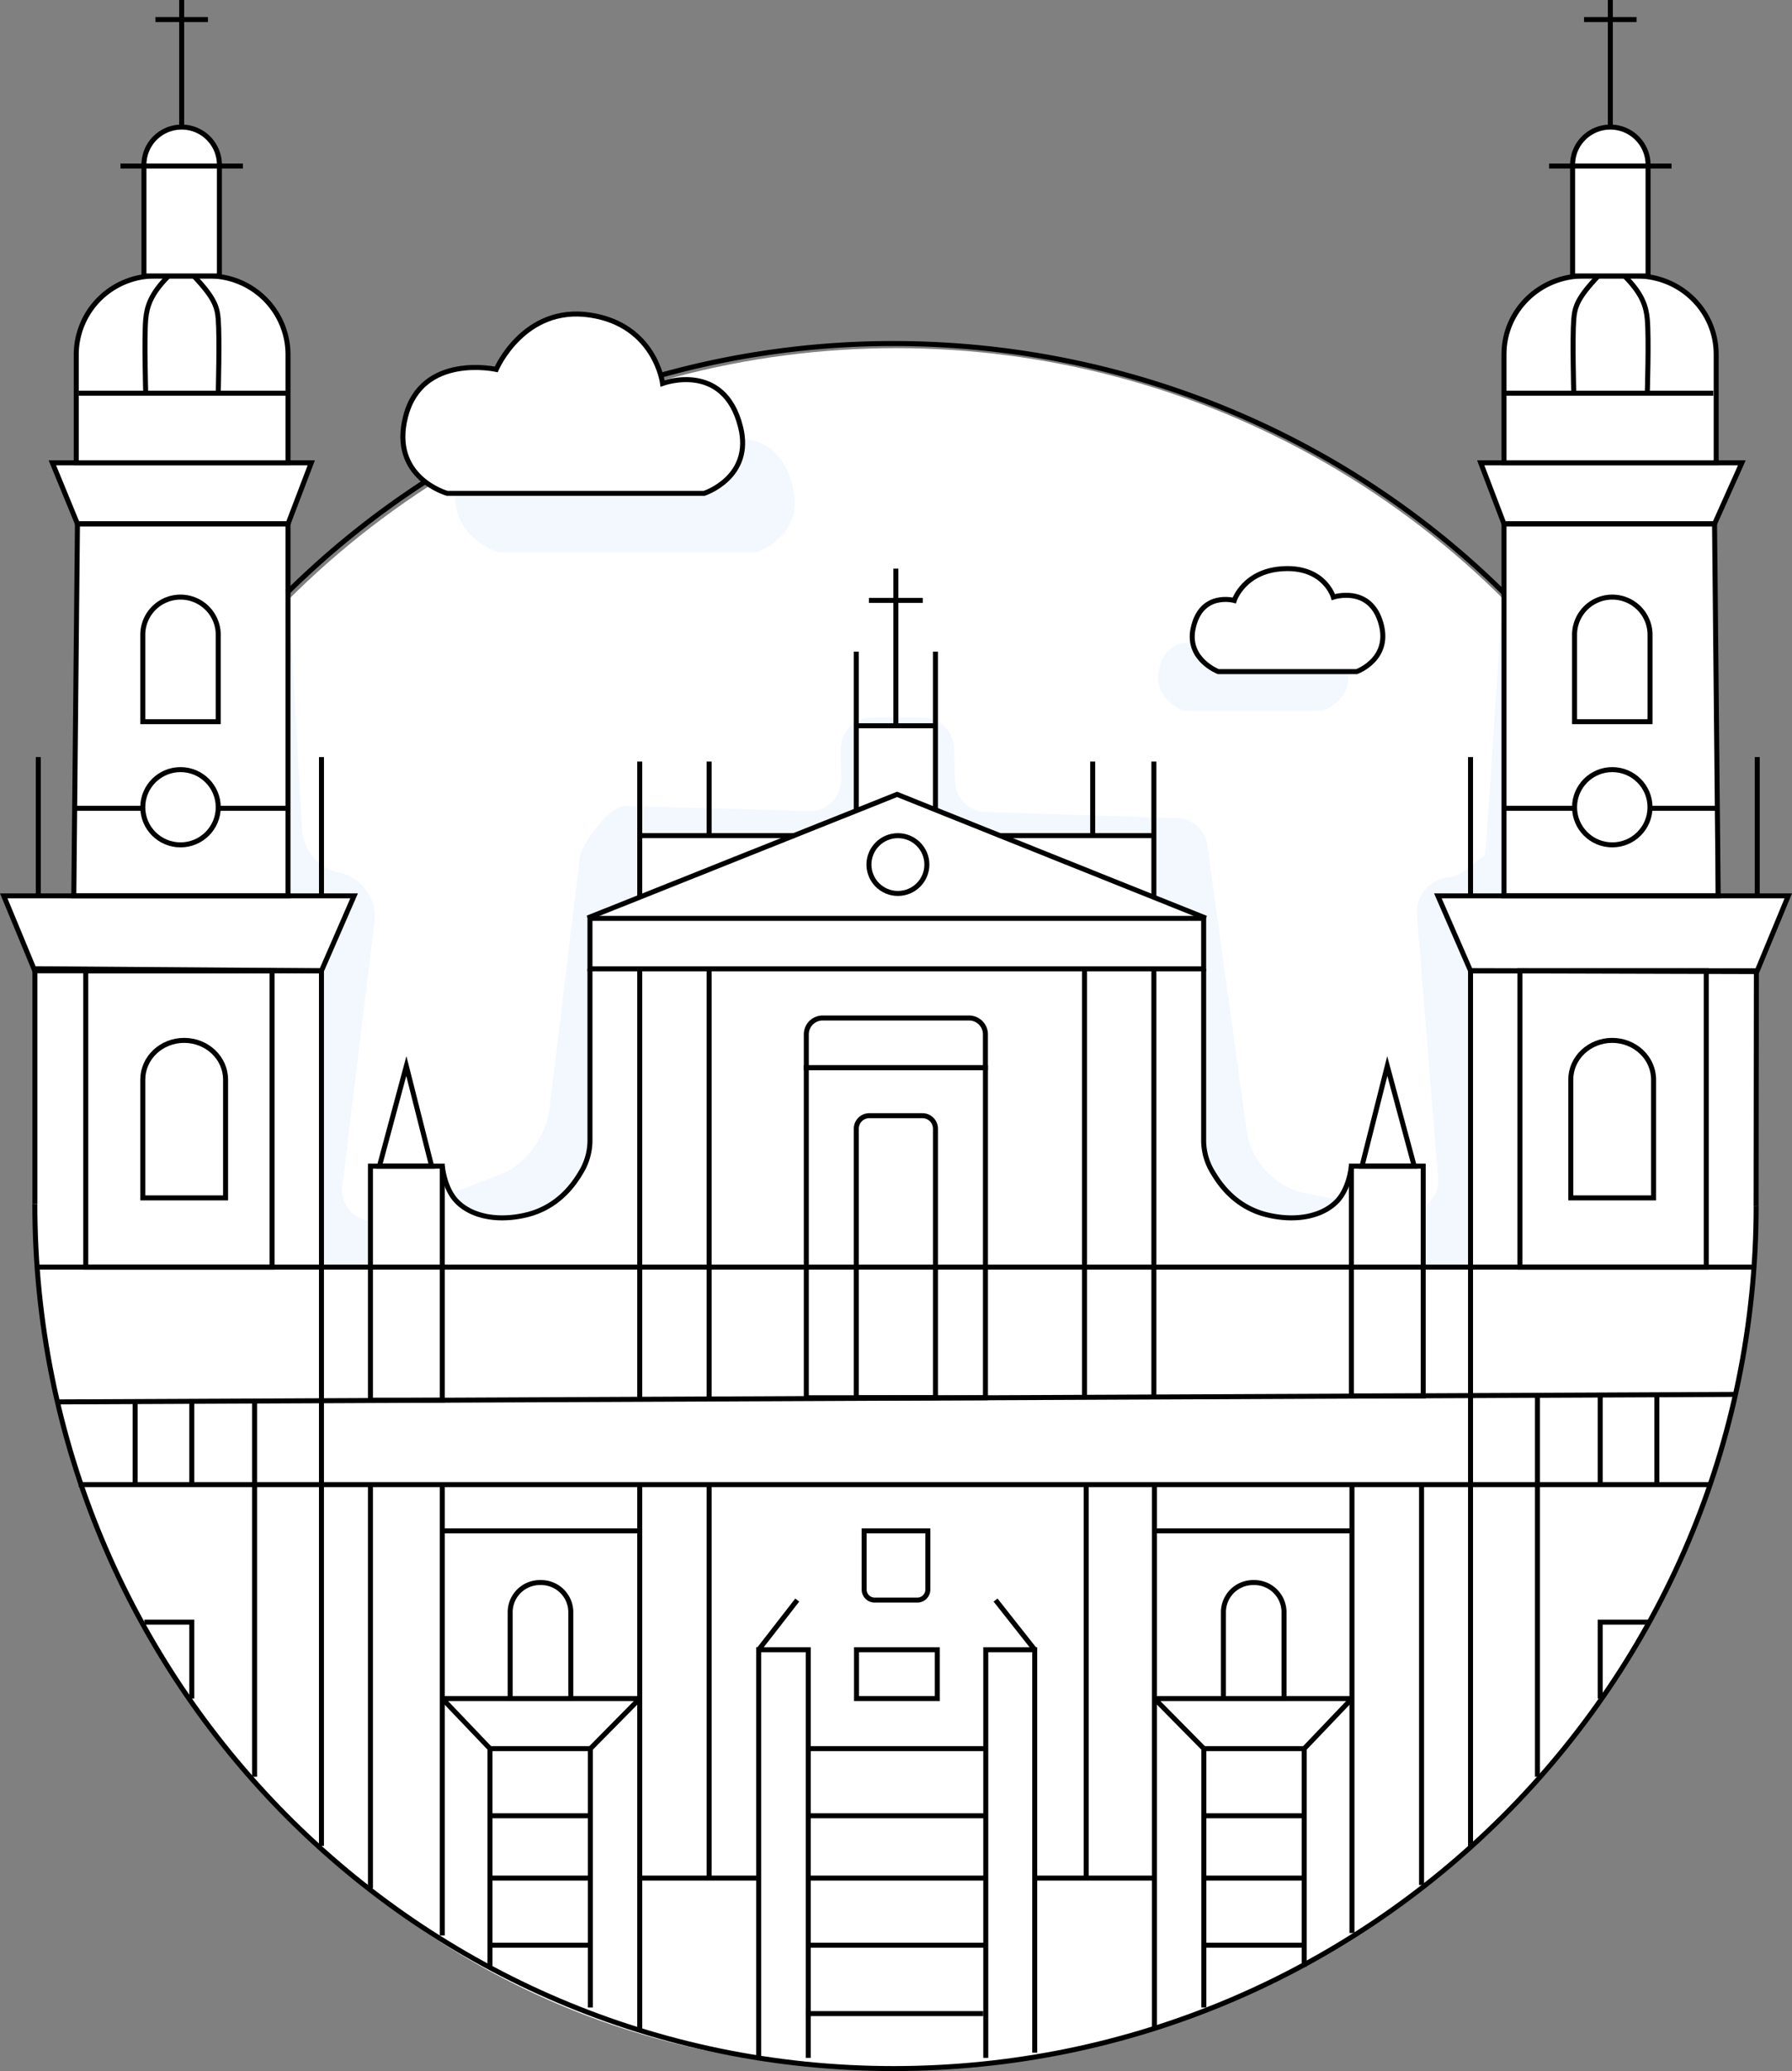 <svg xmlns="http://www.w3.org/2000/svg" viewBox="0 0 716.33 827.82"><rect x="0" y="0" width="716.33" height="827.82" fill="#808080" stroke="none"/><defs><style>.cls-1,.cls-4{fill:#fff;}.cls-2{fill:#aed3ff;opacity:0.15;}.cls-3{fill:none;}.cls-3,.cls-4{stroke:#000;stroke-miterlimit:10;stroke-width:2px;}</style></defs><g id="Capa_2" data-name="Capa 2"><g id="_1996" data-name="1996"><circle class="cls-1" cx="358.25" cy="482.99" r="343.83"/><path class="cls-2" d="M473.3,284.16h55.3s14.64-4.92,9.29-19.59c-4.76-13.07-18.59-8.73-18.59-8.73s-3.43-11.46-19.58-10.84-20.06,12.08-20.06,12.08-13.44-3.57-16.5,10.87C460.7,279.56,473.3,284.16,473.3,284.16Z"/><path class="cls-2" d="M199.58,220.82H302.34s19.58-6.34,14.53-26.52c-6.64-26.56-31.16-17.4-31.16-17.4s-2.94-23.43-29-27.34c-26.52-4-37.51,21.72-37.51,21.72s-29.69-6.59-36.21,18.79C176.67,214.48,199.58,220.82,199.58,220.82Z"/><path class="cls-2" d="M601.2,538.89a12.5,12.5,0,0,1-12.5,12.5H127.47a12.35,12.35,0,0,1-12.34-12.34l-.29-304c0-11.63,4.14,64,5.88,96.35a18.77,18.77,0,0,0,14.64,17.31l.46.1a18,18,0,0,1,13.88,19.68l-13,106.78a12.51,12.51,0,0,0,15.51,12.43l48.24-18.48a20.8,20.8,0,0,0,4.56-2.37,35.47,35.47,0,0,0,14.41-22l12.39-102.53c1.18-5.83,12-20.18,18-20.18l73.89,2a12.51,12.51,0,0,0,12.51-12.65l-.15-12a12.51,12.51,0,0,1,12.51-12.65h20.3a12.49,12.49,0,0,1,12.49,12.09l.44,13.51a12.51,12.51,0,0,0,12.1,12.09l76.74,2.46a12.5,12.5,0,0,1,12,10.79L498.3,451.58a30.22,30.22,0,0,0,24.44,25.59l37.41,6.92a12.51,12.51,0,0,0,14.78-12.17l-8.53-106.1a14.13,14.13,0,0,1,12.93-15.23c5.72-.46,12.06-8.27,14.1-8.33.75,0,7.77-120.33,7.77-105.31Z"/><path class="cls-1" d="M685.77,358.83l-.4-149.44L696.29,185H591.9l9.3,24.41.74,148.88-27.16-.18L587.83,388V506.49l-19.58-.08.66-40.29h-3.59l-10.77-40-10.11,40H540.2s-1.26,20.64-24.66,20.66c-13.92,0-32.78-7.8-34.39-33.51-1.23-19.71,0-86.15,0-86.15l-19.9-8.1V334H400.07l-26.14-9.91v-34H343.58l-1.29,34-26.15,10.37L255.73,334v23.9l-7.92,3.85-12,5.28v84.73c0,25.93-18.22,33.3-29.52,34.61-30.62,3.53-29.52-20.26-29.52-20.26h-4.24l-10.12-40-10.76,40h-3.59v40.37H128.51V388l13-29.94H115.13V209.39l9.3-24.41H20.93l10,24.41-1.08,148.7H1.54L13.89,388l0,93.2c-6,130.67,108.7,345.59,339.16,345.59,234.74,0,349-201.09,348.89-344.78l.1-93.69L714.93,359Z"/><polyline class="cls-3" points="587.83 737.82 587.83 388.03 702.09 388.35 701.98 482.04"/><line class="cls-3" x1="701.02" y1="506.49" x2="15.31" y2="506.49"/><polyline class="cls-3" points="128.5 737.82 128.5 388.03 13.96 387.21 13.96 481.23"/><polygon class="cls-3" points="1.5 358.09 141.55 358.09 128.5 388.03 13.89 388.03 1.5 358.09"/><polygon class="cls-3" points="20.93 184.99 124.43 184.99 115.13 209.39 30.96 209.39 20.93 184.99"/><polygon class="cls-3" points="115.13 358.09 29.5 358.09 30.96 209.39 115.13 209.39 115.13 358.09"/><path class="cls-4" d="M115.13,185V141.55a31.46,31.46,0,0,0-31.68-31.24H62.16a31.46,31.46,0,0,0-31.68,31.24V185Z"/><line class="cls-3" x1="128.51" y1="302.61" x2="128.51" y2="358.09"/><line class="cls-3" x1="15.31" y1="302.61" x2="15.31" y2="358.09"/><path class="cls-3" d="M57.08,288.46H87.24V253.72a15.07,15.07,0,0,0-15.08-15.05h0a15.07,15.07,0,0,0-15.08,15.05Z"/><polygon class="cls-3" points="34.28 388.03 34.28 506.49 108.77 506.49 108.77 388.03 72.48 388.03 34.28 388.03"/><path class="cls-3" d="M57.08,478.81H90.17V431.53c0-8.66-7.41-15.68-16.55-15.68h0c-9.14,0-16.54,7-16.54,15.68Z"/><line class="cls-3" x1="31.45" y1="157.16" x2="115.13" y2="157.16"/><path class="cls-3" d="M77.45,110.31c8.32,8.78,9.37,12.32,9.79,17.32.6,7.3,0,29.53,0,29.53"/><path class="cls-3" d="M67.37,110.31c-7.34,7.32-8.68,12.51-9.12,17.32-.67,7.42,0,29.53,0,29.53"/><path class="cls-4" d="M57.54,110.31H87.7V65.8a15.06,15.06,0,0,0-15.08-15h0a15.06,15.06,0,0,0-15.08,15Z"/><line class="cls-3" x1="48.15" y1="66.38" x2="97.09" y2="66.38"/><line class="cls-3" x1="72.62" x2="72.62" y2="50.76"/><line class="cls-3" x1="62.12" y1="7.81" x2="83.12" y2="7.81"/><line class="cls-3" x1="23.46" y1="560.35" x2="693.53" y2="557.35"/><line class="cls-3" x1="683.41" y1="593.41" x2="31.45" y2="593.41"/><line class="cls-3" x1="101.76" y1="560.35" x2="101.76" y2="710.17"/><line class="cls-3" x1="76.67" y1="560.35" x2="76.67" y2="593.41"/><line class="cls-3" x1="54.03" y1="560.35" x2="54.03" y2="593.41"/><polyline class="cls-3" points="57.72 648.38 76.67 648.38 76.67 678.93"/><line class="cls-3" x1="148.08" y1="593.41" x2="148.08" y2="754.74"/><polygon class="cls-3" points="696.29 184.99 591.9 184.99 601.2 209.39 685.37 209.39 696.29 184.99"/><polygon class="cls-3" points="601.2 358.09 686.83 358.09 685.37 209.39 601.2 209.39 601.2 358.09"/><path class="cls-3" d="M13.93,481.23c0,190.41,152.86,345.59,343.27,345.59S702,672.46,702,482"/><path class="cls-4" d="M601.2,185V141.55c0-17.26,14.21-31.24,31.75-31.24h21.32c17.54,0,31.75,14,31.75,31.24V185Z"/><line class="cls-3" x1="587.83" y1="302.61" x2="587.83" y2="358.09"/><line class="cls-3" x1="702.44" y1="302.61" x2="702.44" y2="358.09"/><path class="cls-3" d="M659.58,288.46H629.41V253.72a15.07,15.07,0,0,1,15.08-15.05h0a15.07,15.07,0,0,1,15.09,15.05Z"/><polygon class="cls-3" points="682.05 388.03 682.05 506.49 607.56 506.49 607.56 388.03 643.85 388.03 682.05 388.03"/><path class="cls-3" d="M661,478.81h-33.1V431.53c0-8.66,7.41-15.68,16.55-15.68h0c9.14,0,16.55,7,16.55,15.68Z"/><line class="cls-3" x1="684.88" y1="157.16" x2="601.2" y2="157.16"/><path class="cls-3" d="M638.88,110.31c-8.32,8.78-9.37,12.32-9.79,17.32-.6,7.3,0,29.53,0,29.53"/><path class="cls-3" d="M649.37,110.31c7.34,7.32,8.69,12.51,9.12,17.32.68,7.42,0,29.53,0,29.53"/><path class="cls-4" d="M658.79,110.31H628.63V65.8a15.06,15.06,0,0,1,15.08-15h0a15.06,15.06,0,0,1,15.08,15Z"/><line class="cls-3" x1="668.18" y1="66.38" x2="619.24" y2="66.38"/><line class="cls-3" x1="643.71" x2="643.71" y2="50.76"/><line class="cls-3" x1="654.21" y1="7.81" x2="633.21" y2="7.81"/><line class="cls-3" x1="614.58" y1="557.34" x2="614.58" y2="710.17"/><line class="cls-3" x1="639.66" y1="557.34" x2="639.66" y2="593.41"/><line class="cls-3" x1="662.3" y1="557.34" x2="662.3" y2="593.41"/><polyline class="cls-3" points="659.27 648.38 639.66 648.38 639.66 678.93"/><line class="cls-3" x1="568.25" y1="593.41" x2="568.25" y2="753.44"/><line class="cls-3" x1="176.79" y1="593.41" x2="176.79" y2="773.62"/><line class="cls-3" x1="255.73" y1="593.41" x2="255.73" y2="811.04"/><line class="cls-3" x1="176.79" y1="611.9" x2="255.73" y2="611.9"/><polyline class="cls-3" points="195.87 786.08 195.87 698.94 236 698.94 236 802.41"/><line class="cls-3" x1="195.87" y1="725.78" x2="236" y2="725.78"/><line class="cls-3" x1="236" y1="750.68" x2="195.87" y2="750.68"/><line class="cls-3" x1="195.87" y1="777.52" x2="236" y2="777.52"/><line class="cls-3" x1="176.79" y1="678.93" x2="195.87" y2="698.94"/><line class="cls-3" x1="236" y1="698.94" x2="255.73" y2="678.93"/><path class="cls-3" d="M203.94,678.93h24.23V644.15a11.86,11.86,0,0,0-12.11-11.59h0a11.87,11.87,0,0,0-12.12,11.59Z"/><polyline class="cls-3" points="303.27 822.54 303.27 659.4 323.1 659.4 323.1 822.54"/><polyline class="cls-3" points="394.05 822.54 394.05 659.4 413.62 659.4 413.62 820.47"/><line class="cls-3" x1="323.06" y1="698.94" x2="394.01" y2="698.94"/><line class="cls-3" x1="394.01" y1="725.78" x2="323.06" y2="725.78"/><line class="cls-3" x1="323.06" y1="750.68" x2="394.01" y2="750.68"/><line class="cls-3" x1="394.01" y1="777.52" x2="323.06" y2="777.52"/><line class="cls-3" x1="322.24" y1="804.85" x2="393.01" y2="804.85"/><rect class="cls-3" x="342.38" y="659.4" width="32.3" height="19.52"/><path class="cls-3" d="M345.44,611.9h25.45a0,0,0,0,1,0,0v23.48a4.18,4.18,0,0,1-4.18,4.18H349.62a4.18,4.18,0,0,1-4.18-4.18V611.9A0,0,0,0,1,345.44,611.9Z"/><line class="cls-3" x1="318.69" y1="639.56" x2="303.27" y2="659.4"/><line class="cls-3" x1="397.96" y1="639.56" x2="413.62" y2="659.4"/><line class="cls-3" x1="176.58" y1="678.93" x2="255.53" y2="678.93"/><line class="cls-3" x1="540.43" y1="593.41" x2="540.43" y2="772.64"/><line class="cls-3" x1="461.48" y1="593.41" x2="461.48" y2="811.04"/><line class="cls-3" x1="540.43" y1="611.9" x2="461.48" y2="611.9"/><polyline class="cls-3" points="521.35 786.08 521.35 698.94 481.22 698.94 481.22 802.41"/><line class="cls-3" x1="521.34" y1="725.78" x2="481.22" y2="725.78"/><line class="cls-3" x1="481.22" y1="750.68" x2="521.34" y2="750.68"/><line class="cls-3" x1="521.34" y1="777.52" x2="481.22" y2="777.52"/><line class="cls-3" x1="540.43" y1="678.93" x2="521.34" y2="698.94"/><line class="cls-3" x1="481.22" y1="698.94" x2="461.48" y2="678.93"/><path class="cls-3" d="M513.27,678.93H489.05V644.15a11.86,11.86,0,0,1,12.11-11.59h0a11.86,11.86,0,0,1,12.11,11.59Z"/><line class="cls-3" x1="540.63" y1="678.93" x2="461.69" y2="678.93"/><line class="cls-3" x1="283.46" y1="593.41" x2="283.46" y2="750.68"/><line class="cls-3" x1="434.18" y1="593.41" x2="434.18" y2="750.68"/><line class="cls-3" x1="255.53" y1="750.68" x2="303.27" y2="750.68"/><line class="cls-3" x1="413.62" y1="750.68" x2="461.37" y2="750.68"/><rect class="cls-3" x="235.83" y="367.08" width="245.32" height="20.17"/><rect class="cls-3" x="322.31" y="426.75" width="71.61" height="131.94"/><path class="cls-3" d="M347.49,445.95h21.25a5.2,5.2,0,0,1,5.2,5.2V558.69a0,0,0,0,1,0,0H342.29a0,0,0,0,1,0,0V451.14A5.2,5.2,0,0,1,347.49,445.95Z"/><path class="cls-3" d="M328.84,406.9h58.53a6.54,6.54,0,0,1,6.54,6.54v13.31a0,0,0,0,1,0,0H322.31a0,0,0,0,1,0,0V413.44A6.54,6.54,0,0,1,328.84,406.9Z"/><line class="cls-3" x1="283.46" y1="387.22" x2="283.46" y2="559.19"/><line class="cls-3" x1="255.73" y1="387.22" x2="255.73" y2="558.86"/><path class="cls-3" d="M235.83,387.22v68.16A24.53,24.53,0,0,1,232,468.93c-6,10.13-14,14.88-21.78,16.72-12,2.8-22.14.24-27.66-5.5-5-5.17-5.73-14-5.73-14"/><rect class="cls-3" x="148.08" y="466.12" width="28.71" height="93.54"/><polygon class="cls-3" points="162.43 426.1 172.54 466.12 151.67 466.12 162.43 426.1"/><line class="cls-3" x1="433.52" y1="387.22" x2="433.52" y2="559.19"/><line class="cls-3" x1="461.25" y1="387.22" x2="461.25" y2="558.86"/><path class="cls-3" d="M481.15,387.22v68.16A24.46,24.46,0,0,0,485,468.93c6,10.13,13.94,14.88,21.77,16.72,12,2.8,22.14.24,27.66-5.5,5-5.17,5.74-14,5.74-14"/><rect class="cls-3" x="540.2" y="466.12" width="28.71" height="91.85" transform="translate(1109.1 1024.09) rotate(-180)"/><polygon class="cls-3" points="554.55 426.1 544.44 466.12 565.32 466.12 554.55 426.1"/><polyline class="cls-3" points="234.9 366.92 358.6 317.52 482.08 367.01"/><line class="cls-3" x1="400.07" y1="334.01" x2="461.25" y2="334.01"/><line class="cls-3" x1="255.73" y1="334.01" x2="317.7" y2="334.01"/><line class="cls-3" x1="461.25" y1="304.4" x2="461.25" y2="359.02"/><line class="cls-3" x1="436.79" y1="304.4" x2="436.79" y2="334.01"/><line class="cls-3" x1="283.46" y1="304.4" x2="283.46" y2="334.01"/><line class="cls-3" x1="255.73" y1="304.4" x2="255.73" y2="359.02"/><line class="cls-3" x1="373.93" y1="260.48" x2="373.93" y2="324.1"/><line class="cls-3" x1="342.29" y1="260.48" x2="342.29" y2="324.1"/><line class="cls-3" x1="342.29" y1="290.09" x2="373.93" y2="290.09"/><line class="cls-3" x1="358.11" y1="227.29" x2="358.11" y2="290.9"/><line class="cls-3" x1="347.35" y1="239.98" x2="368.88" y2="239.98"/><ellipse class="cls-3" cx="358.93" cy="345.57" rx="11.58" ry="11.55"/><path class="cls-4" d="M487,268.45h55.3s14.64-5.18,9.3-20.6c-4.77-13.73-18.6-9.18-18.6-9.18s-3.42-12-19.57-11.38S493.38,240,493.38,240s-13.43-3.75-16.49,11.43C474.42,263.61,487,268.45,487,268.45Z"/><path class="cls-4" d="M178.74,197.19H281.5s19.58-6.35,14.53-26.52c-6.63-26.56-31.16-17.41-31.16-17.41s-2.94-23.43-29-27.33c-26.52-4-37.51,21.72-37.51,21.72s-29.69-6.59-36.21,18.79C155.83,190.84,178.74,197.19,178.74,197.19Z"/><path class="cls-3" d="M169.93,192.55a346.57,346.57,0,0,0-55.09,44.29"/><path class="cls-3" d="M601.2,237c-62.29-61.62-149.45-99.69-244-99.69A345.19,345.19,0,0,0,264.12,150"/><ellipse class="cls-3" cx="644.49" cy="322.66" rx="15.08" ry="15.04"/><path d="M629.41,322.46c0-.13.05-.25.06-.38H601.2v2h28.46A6.76,6.76,0,0,1,629.41,322.46Z"/><path d="M659.52,322.08c0,.13.06.25.06.38a6.76,6.76,0,0,1-.25,1.62h27.16v-2Z"/><polygon class="cls-3" points="714.84 358.09 574.78 358.09 587.83 388.03 702.44 388.03 714.84 358.09"/><ellipse class="cls-3" cx="72.16" cy="322.66" rx="15.08" ry="15.04"/><path d="M57.08,322.46c0-.13.05-.25.05-.38H29.84v2H57.32A6.75,6.75,0,0,1,57.08,322.46Z"/><path d="M87.18,322.08c0,.13.06.25.06.38a6.76,6.76,0,0,1-.25,1.62h28.14v-2Z"/></g></g></svg>